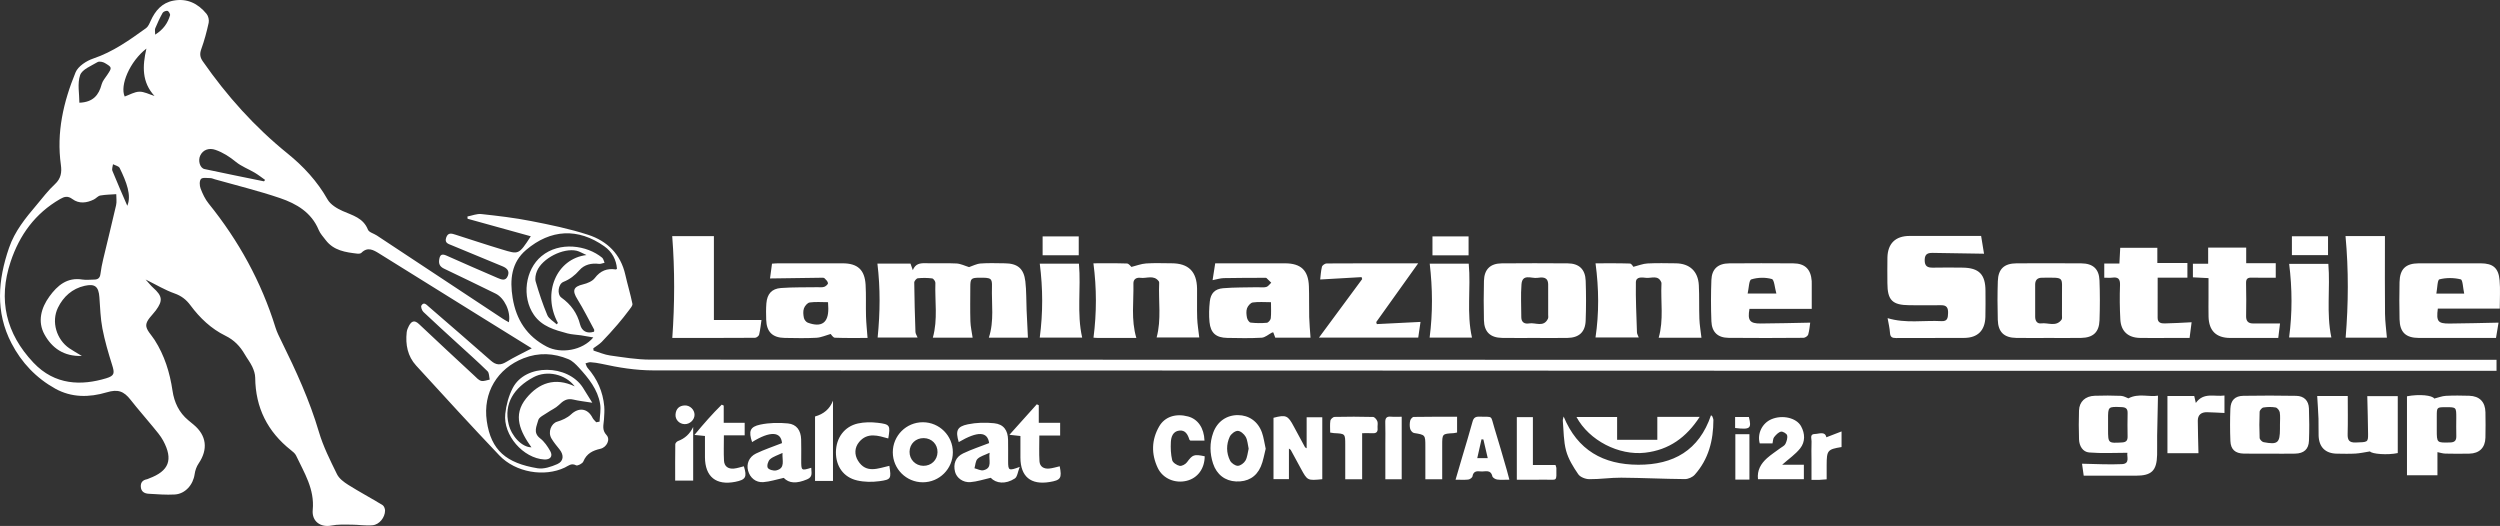 <?xml version="1.0" encoding="utf-8"?>
<!-- Generator: Adobe Illustrator 28.0.0, SVG Export Plug-In . SVG Version: 6.00 Build 0)  -->
<svg version="1.2" baseProfile="tiny" id="Livello_1"
	 xmlns="http://www.w3.org/2000/svg" xmlns:xlink="http://www.w3.org/1999/xlink" x="0px" y="0px" viewBox="0 0 500 105.188"
	 overflow="visible" xml:space="preserve">
<rect x="0" y="0" width="500" height="105.188" fill="#333333" stroke="none"/>
<path fill="#FFFFFF" d="M130.065,71.924c-2.685-0.001-5.379-0.457-8.051-0.828
	c-1.126-0.156-2.206-0.644-3.307-0.981c-0.015-0.151-0.03-0.303-0.046-0.454
	c0.566-0.423,1.198-0.783,1.686-1.282c1.103-1.13,2.157-2.31,3.19-3.506
	c0.792-0.916,1.54-1.873,2.269-2.841c0.294-0.39,0.752-0.912,0.677-1.281
	c-0.397-1.953-0.984-3.866-1.423-5.811c-0.928-4.112-3.619-6.733-7.419-7.975
	c-3.729-1.218-7.613-2.007-11.472-2.764c-3.266-0.641-6.587-1.029-9.899-1.389
	c-0.9-0.098-1.855,0.312-2.785,0.488c0.011,0.15,0.021,0.301,0.032,0.451
	c4.194,1.162,8.388,2.325,12.642,3.504c-2.433,3.781-2.457,3.624-5.738,2.642
	c-3.115-0.933-6.2-1.969-9.3-2.953c-0.758-0.241-1.525-0.517-1.89,0.596
	c-0.348,1.063,0.436,1.235,1.112,1.515c3.387,1.402,6.774,2.803,10.16,4.206
	c0.846,0.35,1.445,0.898,1.071,1.885c-0.426,1.126-1.26,0.79-2.055,0.444
	c-3.402-1.481-6.818-2.931-10.198-4.461c-0.972-0.44-1.334-0.177-1.481,0.784
	c-0.136,0.889,0.142,1.429,1.005,1.835c3.443,1.618,6.849,3.315,10.273,4.972
	c1.751,0.847,3.081,3.589,2.655,5.734c-0.418-0.241-0.812-0.442-1.179-0.684
	c-8.415-5.559-16.827-11.123-25.242-16.682c-0.595-0.393-1.551-0.62-1.762-1.152
	c-0.938-2.373-3.084-2.855-5.074-3.741c-1.135-0.505-2.428-1.286-3.004-2.306
	c-2.047-3.629-4.859-6.651-7.987-9.176C50.921,25.38,45.375,19.177,40.552,12.254
	c-0.549-0.787-0.643-1.475-0.302-2.417c0.62-1.716,1.096-3.495,1.485-5.279
	c0.119-0.545-0.065-1.343-0.417-1.774c-1.71-2.091-3.909-3.183-6.665-2.65
	c-2.277,0.441-3.61,2.015-4.523,4.04c-0.237,0.525-0.491,1.148-0.927,1.462
	c-3.308,2.38-6.605,4.743-10.56,6.074c-1.362,0.459-3.029,1.543-3.531,2.764
	c-2.426,5.901-3.845,12.043-2.934,18.516c0.203,1.446,0.033,2.726-1.198,3.85
	c-1.345,1.229-2.452,2.723-3.637,4.124c-2.222,2.627-4.389,5.26-5.54,8.614
	c-2.213,6.444-2.759,12.805,0.492,19.074c2.016,3.888,4.958,6.97,8.767,9.084
	c3.248,1.803,6.774,1.778,10.285,0.731c2.209-0.659,3.403-0.261,4.783,1.509
	c1.437,1.843,2.998,3.588,4.474,5.401c0.72,0.885,1.495,1.759,2.031,2.754
	c2.051,3.807,1.165,6.08-2.84,7.559c-0.129,0.048-0.25,0.128-0.383,0.153
	c-0.84,0.158-1.308,0.618-1.252,1.511c0.061,0.986,0.74,1.35,1.577,1.398
	c1.738,0.1,3.488,0.246,5.219,0.146c2.091-0.122,3.678-1.942,3.973-4.079
	c0.102-0.735,0.38-1.516,0.796-2.127c1.925-2.827,1.598-5.605-1.005-7.762
	c-0.353-0.293-0.707-0.585-1.06-0.877c-1.859-1.538-2.818-3.593-3.158-5.908
	c-0.535-3.632-1.597-7.052-3.583-10.162c-0.626-0.981-1.725-2.016-1.674-2.976
	c0.054-1.007,1.211-1.967,1.918-2.924c1.44-1.949,1.327-2.881-0.533-4.534
	c-0.473-0.42-0.862-0.934-1.511-1.648c2.16,1.065,3.894,2.12,5.768,2.778
	c1.389,0.487,2.355,1.242,3.201,2.382c1.88,2.534,4.156,4.7,6.997,6.088
	c1.751,0.856,2.936,2.107,3.87,3.724c0.482,0.834,1.091,1.603,1.498,2.468
	c0.319,0.677,0.579,1.457,0.586,2.194c0.056,6,2.468,10.806,7.162,14.506
	c0.385,0.303,0.816,0.647,1.016,1.071c1.627,3.45,3.723,6.694,3.329,10.856
	c-0.224,2.363,1.633,3.555,3.72,3.139c1.312-0.261,2.699-0.184,4.053-0.18
	c1.409,0.004,2.833,0.258,4.222,0.118c1.348-0.136,2.454-1.572,2.471-2.914
	c0.005-0.381-0.211-0.941-0.507-1.121c-2.265-1.379-4.609-2.63-6.855-4.04
	c-0.868-0.545-1.826-1.259-2.255-2.135c-1.35-2.752-2.754-5.534-3.616-8.458
	c-1.862-6.316-4.586-12.241-7.48-18.113c-0.444-0.901-0.908-1.809-1.204-2.763
	c-2.836-9.141-7.36-17.358-13.366-24.793c-0.707-0.875-1.214-1.956-1.615-3.016
	c-0.216-0.57-0.257-1.52,0.076-1.894c0.308-0.346,1.222-0.185,1.868-0.18
	c0.309,0.002,0.618,0.159,0.926,0.246c4.353,1.235,8.763,2.302,13.04,3.761
	c3.276,1.117,6.26,2.852,7.71,6.355c0.308,0.744,0.902,1.376,1.401,2.033
	c1.599,2.105,3.968,2.444,6.353,2.716c0.257,0.029,0.625-0.004,0.784-0.164
	c1.252-1.258,2.395-0.59,3.557,0.133c6.965,4.335,13.931,8.669,20.898,13
	c3.148,1.957,6.3,3.907,9.624,5.968c-1.876,0.987-3.535,1.76-5.088,2.708
	c-1.161,0.709-2.051,0.672-3.08-0.235c-4.129-3.638-8.301-7.227-12.461-10.83
	c-0.439-0.38-0.951-0.994-1.441-0.212c-0.162,0.258,0.1,1.007,0.398,1.29
	c2.259,2.148,4.575,4.237,6.873,6.344c1.994,1.828,4.022,3.623,5.952,5.517
	c0.352,0.346,0.303,1.101,0.44,1.667c-0.575,0.103-1.196,0.39-1.711,0.258
	c-0.519-0.133-0.957-0.654-1.386-1.052c-3.694-3.427-7.394-6.848-11.053-10.312
	c-0.931-0.881-1.512-0.566-2.012,0.365c-0.212,0.396-0.397,0.844-0.445,1.284
	c-0.269,2.465,0.183,4.79,1.886,6.653C88.729,79.136,94.236,85.161,99.86,91.073
	c3.274,3.442,9.029,4.38,13.114,2.433c0.698-0.333,1.283-0.958,2.248-0.44
	c0.284,0.152,1.274-0.35,1.438-0.756c0.647-1.597,1.879-2.203,3.422-2.552
	c1.25-0.282,2.045-1.858,1.225-2.74c-0.985-1.06-0.571-2.064-0.51-3.147
	c0.049-0.867,0.128-1.744,0.051-2.604c-0.262-2.921-1.395-5.481-3.332-7.691
	c-0.21-0.239-0.281-0.6-0.417-0.904c0.333-0.081,0.672-0.249,0.998-0.227
	c0.727,0.05,1.456,0.153,2.168,0.31c3.45,0.762,6.898,1.324,10.469,1.324
	c82.867-0.002,165.735,0.047,248.602,0.076
	c39.438,0.013,78.875,0.003,118.313,0.003c0.536,0,1.072,0,1.657,0
	c0-0.812,0-1.462,0-2.199c-0.721,0-1.314,0-1.908,0
	C374.955,71.959,252.51,71.964,130.065,71.924z M16.029,15.013
	c0.4-1.139,2.211-1.832,3.472-2.588c0.341-0.204,1.066-0.061,1.464,0.176
	c1.484,0.885,1.453,0.921,0.479,2.383c-0.404,0.607-0.933,1.2-1.112,1.876
	c-0.563,2.131-1.68,3.577-4.456,3.685C15.877,18.742,15.438,16.697,16.029,15.013
	z M23.219,41.041c-0.821,3.611-1.727,7.203-2.58,10.807
	c-0.232,0.979-0.425,1.971-0.553,2.969c-0.103,0.8-0.526,1.102-1.273,1.101
	c-0.78-0.001-1.578,0.116-2.336-0.008c-3.042-0.499-4.996,1.188-6.58,3.364
	c-1.68,2.307-2.426,5.03-1,7.621c1.481,2.691,3.863,4.432,7.469,4.289
	c-0.981-0.595-1.764-1.024-2.499-1.524c-2.561-1.746-3.651-5.311-2.276-8.123
	c1.08-2.209,2.854-3.819,5.344-4.376c2.066-0.462,2.78,0.155,2.94,2.256
	c0.16,2.1,0.21,4.227,0.606,6.285c0.472,2.455,1.183,4.873,1.936,7.261
	c0.523,1.657,0.522,2.18-1.179,2.694c-4.927,1.489-10.259,1.427-14.559-3.134
	c-5.478-5.81-7.095-12.539-4.558-20.172c1.785-5.37,4.928-9.684,9.904-12.547
	c0.831-0.478,1.52-0.688,2.454,0.007c1.329,0.989,2.862,0.795,4.305,0.081
	c0.448-0.222,0.817-0.71,1.272-0.79c1.05-0.183,2.131-0.191,3.199-0.269
	C23.25,39.57,23.379,40.338,23.219,41.041z M25.458,41.157
	c-0.965-2.242-2.011-4.601-2.978-6.992c-0.147-0.365,0.071-0.877,0.12-1.321
	c0.457,0.245,1.148,0.376,1.333,0.754C25.301,36.405,26.341,39.086,25.458,41.157z
	 M27.867,18.338c-0.981,0.026-1.947,0.619-2.928,0.967
	c-1.012-2.225,1.026-7.02,4.342-9.591c-0.814,3.537-0.922,6.719,1.618,9.479
	C29.814,18.862,28.833,18.313,27.867,18.338z M31.032,6.93
	c0-0.622-0.099-0.991,0.018-1.268c0.442-1.048,0.911-2.091,1.47-3.079
	c0.145-0.257,0.698-0.482,0.978-0.406c0.245,0.066,0.584,0.639,0.513,0.879
	C33.554,4.601,32.702,5.882,31.032,6.93z M52.799,36.268
	c-3.967-0.813-7.938-1.604-11.897-2.456c-0.914-0.197-1.333-1.668-0.866-2.68
	c0.552-1.197,1.784-1.605,3.05-1.161c1.533,0.537,2.826,1.373,4.086,2.403
	c1.109,0.906,2.526,1.427,3.776,2.169c0.721,0.428,1.383,0.956,2.072,1.44
	C52.947,36.078,52.873,36.173,52.799,36.268z M120.024,80.774
	c0.195,1.145-0.061,2.367-0.112,3.554c-0.222,0.041-0.445,0.082-0.667,0.124
	c-0.247-0.289-0.565-0.544-0.731-0.874c-0.975-1.942-2.752-2.158-4.307-0.698
	c-0.741,0.696-1.794,1.165-2.788,1.459c-1.164,0.344-1.886,2.061-1.134,3.343
	c0.46,0.785,1.058,1.493,1.629,2.207c0.903,1.127,0.835,2.372-0.468,2.937
	c-1.218,0.528-2.695,1.034-3.938,0.828c-6.213-1.026-9.311-3.575-10.15-9.433
	c-0.818-5.713,2.139-10.526,7.364-12.574c3.033-1.189,6.024-1.032,8.959,0.186
	c0.799,0.331,1.494,1.034,2.097,1.694C117.707,75.635,119.528,77.861,120.024,80.774
	z M109.329,69.317c-3.954-2.073-6.086-5.361-6.801-9.728
	c-0.599-3.657-0.25-7.1,2.685-9.594c4.926-4.187,10.413-4.433,15.639-0.743
	c1.601,1.131,2.399,2.722,2.542,4.497c-0.072,0.052-0.153,0.154-0.217,0.144
	c-1.754-0.277-3.091,0.246-4.215,1.716c-0.495,0.647-1.493,1.058-2.338,1.26
	c-1.96,0.469-2.231,1.228-1.141,2.985c1.214,1.958,2.243,4.029,3.341,6.058
	c0.055,0.101-0.006,0.265-0.015,0.429c-1.426,0.464-2.454-0.133-2.787-1.431
	c-0.591-2.301-1.832-4.018-3.742-5.386c-0.918-0.657-0.65-2.721,0.397-3.143
	c1.295-0.522,2.287-1.291,3.207-2.343c0.978-1.12,2.389-1.453,3.903-1.265
	c0.36,0.045,0.749-0.141,1.125-0.221c-0.159-0.345-0.228-0.801-0.492-1.018
	c-3.028-2.486-8.49-3.297-12.109-0.314c-3.292,2.713-4,8.184-1.529,11.757
	c1.607,2.324,4.172,3.021,6.701,3.702c0.875,0.235,1.808,0.249,2.712,0.385
	c0.749,0.112,1.494,0.254,2.467,0.422C116.478,70.115,112.159,70.801,109.329,69.317
	z M111.581,64.591c-0.079,0.094-0.158,0.187-0.236,0.281
	c-0.645-0.608-1.566-1.099-1.882-1.847c-0.918-2.174-1.66-4.432-2.323-6.7
	c-0.185-0.635-0.01-1.482,0.258-2.123c1.065-2.545,5.248-4.663,7.925-4.054
	c0.574,0.131,1.1,0.473,1.971,0.862
	C111.279,51.747,108.37,58.62,111.581,64.591z M175.483,52.723
	c2.122,0,4.358,0,6.619,0c0.132,0.378,0.265,0.756,0.459,1.309
	c0.512-1.29,1.45-1.417,2.534-1.389c2.065,0.052,4.136-0.056,6.196,0.052
	c0.857,0.045,1.694,0.477,2.521,0.727c0.679-0.224,1.479-0.661,2.308-0.725
	c1.597-0.124,3.211-0.045,4.818-0.036c2.563,0.014,3.83,1.032,4.132,3.617
	c0.223,1.906,0.169,3.844,0.251,5.768c0.078,1.809,0.173,3.617,0.263,5.484
	c-2.427,0-5.078,0-7.816,0c1.101-3.347,0.519-6.781,0.625-10.174
	c0.054-1.72-0.189-1.839-2.528-1.815c-1.634,0.016-1.801,0.178-1.805,1.82
	c-0.006,2.296-0.049,4.593,0.018,6.887c0.032,1.079,0.285,2.152,0.445,3.281
	c-2.592,0-5.281,0-7.957,0c1.029-3.638,0.379-7.323,0.51-10.968
	c0.011-0.3-0.391-0.85-0.65-0.882c-0.946-0.115-1.919-0.126-2.867-0.027
	c-0.275,0.029-0.714,0.557-0.711,0.853c0.033,3.297,0.128,6.593,0.241,9.888
	c0.012,0.339,0.251,0.671,0.429,1.116c-2.79,0-5.468,0-7.991,0
	C176.025,62.498,176.079,57.644,175.483,52.723z M377.479,56.61
	c-0.003-1.699-0.031-3.398,0.006-5.096c0.062-2.813,1.602-4.319,4.409-4.326
	c4.725-0.013,9.45-0.003,14.33-0.003c0.218,1.335,0.415,2.543,0.58,3.558
	c-3.463-0.055-6.826-0.106-10.19-0.164c-0.974-0.017-1.661,0.138-1.677,1.409
	c-0.016,1.285,0.58,1.563,1.68,1.542c1.973-0.038,3.948-0.03,5.922-0.003
	c3.27,0.043,4.554,1.363,4.556,4.64c0.001,1.744,0.036,3.49-0.017,5.233
	c-0.083,2.714-1.536,4.162-4.235,4.182c-4.545,0.033-9.09-0.005-13.635,0.025
	c-0.789,0.005-1.157-0.189-1.211-1.046c-0.06-0.951-0.298-1.89-0.476-2.932
	c3.619,1.097,7.232,0.404,10.803,0.598c1.199,0.065,1.266-0.707,1.292-1.627
	c0.028-1.008-0.26-1.571-1.374-1.556c-2.111,0.028-4.223,0.013-6.335,0
	C378.458,61.022,377.485,60.043,377.479,56.61z M403.265,67.584
	c2.157,0.033,4.316,0.007,6.474,0.006c2.158-0.001,4.316,0.025,6.474-0.008
	c2.394-0.037,3.606-1.13,3.689-3.513c0.093-2.659,0.095-5.327-0.005-7.986
	c-0.087-2.298-1.313-3.396-3.63-3.412c-4.316-0.029-8.632-0.03-12.948-0.006
	c-2.483,0.014-3.676,1.114-3.756,3.576c-0.084,2.568-0.08,5.143-0.008,7.711
	C399.623,66.422,400.813,67.546,403.265,67.584z M408.38,55.546
	c0.046-0,0.092-0.003,0.137-0.003c4.563-0.021,3.818-0.278,3.881,3.609
	c0.006,0.366,0.001,0.733,0.001,1.099c-0.001,0.916,0.005,1.832-0.005,2.748
	c-0.003,0.318,0.073,0.723-0.087,0.941c-1.096,1.489-2.688,0.554-4.051,0.735
	c-0.837,0.111-1.219-0.502-1.222-1.309c-0.007-2.152-0.006-4.305-0.002-6.457
	C407.034,56.019,407.475,55.549,408.38,55.546z M300.417,67.58
	c2.157,0.038,4.315,0.008,6.473,0.01c2.204,0.002,4.407,0.028,6.611-0.006
	c2.287-0.035,3.545-1.159,3.631-3.439c0.101-2.659,0.098-5.326,0.005-7.986
	c-0.081-2.3-1.321-3.469-3.581-3.487c-4.407-0.036-8.814-0.036-13.221-0
	c-2.281,0.019-3.487,1.201-3.544,3.499c-0.065,2.615-0.064,5.234-0.005,7.849
	C296.838,66.382,298.045,67.539,300.417,67.58z M304.298,56.845
	c0.176-2.168,2.019-1.109,3.149-1.271c0.945-0.136,2.16-0.284,2.185,1.299
	c0.017,1.1,0.003,2.201,0.003,3.301c0.002,0.917,0.005,1.834,0,2.751
	c-0.001,0.275,0.062,0.589-0.047,0.817c-0.861,1.795-2.493,0.716-3.767,0.941
	c-0.833,0.147-1.562-0.164-1.561-1.239
	C304.263,61.243,304.121,59.031,304.298,56.845z M245.449,67.581
	c2.292,0.04,4.59,0.093,6.875-0.039c0.709-0.041,1.383-0.672,2.076-1.028
	c0.063-0.032,0.147-0.024,0.258-0.04c0.138,0.371,0.275,0.737,0.393,1.057
	c2.469,0,4.84,0,7.056,0c-0.096-1.414-0.233-2.767-0.268-4.123
	c-0.053-2.062,0.021-4.129-0.059-6.189c-0.123-3.169-1.61-4.548-4.778-4.555
	c-1.605-0.004-3.21-0.002-4.815-0.002c-3.02-0-6.04-0-9.145-0
	c-0.182,1.171-0.348,2.236-0.525,3.37c0.841-0.16,1.545-0.395,2.253-0.41
	c2.749-0.059,5.5-0.048,8.25-0.061c0.091-0,0.213-0.012,0.267,0.039
	c0.329,0.304,0.642,0.625,0.961,0.94c-0.329,0.299-0.615,0.756-0.997,0.858
	c-0.557,0.15-1.182,0.036-1.778,0.049c-2.288,0.051-4.585,0.008-6.862,0.198
	c-1.643,0.137-2.477,1.036-2.651,2.663c-0.146,1.356-0.198,2.748-0.061,4.101
	C242.123,66.616,243.218,67.542,245.449,67.581z M249.402,61.665
	c0.169-0.483,0.706-1.107,1.151-1.171c1.151-0.165,2.342-0.055,3.643-0.055
	c0,1.149,0.067,2.187-0.038,3.208c-0.035,0.34-0.485,0.879-0.785,0.907
	c-1.076,0.101-2.177,0.091-3.251-0.034c-0.286-0.033-0.65-0.596-0.725-0.967
	C249.275,62.94,249.204,62.231,249.402,61.665z M156.951,67.584
	c2.109,0.032,4.223,0.087,6.326-0.029c0.955-0.052,1.888-0.493,2.854-0.763
	c0.146,0.139,0.482,0.738,0.84,0.752c2.235,0.088,4.475,0.044,6.541,0.044
	c-0.112-1.51-0.266-2.911-0.308-4.315c-0.062-2.107,0.041-4.222-0.083-6.324
	c-0.176-2.993-1.604-4.277-4.58-4.285c-4.31-0.012-8.621-0.005-12.932-0
	c-0.399,0-0.798,0.046-1.207,0.071c-0.152,1.131-0.29,2.157-0.398,2.956
	c3.483-0.05,6.856-0.101,10.228-0.144c0.225-0.003,0.527-0.028,0.662,0.098
	c0.296,0.277,0.661,0.628,0.7,0.981c0.025,0.228-0.436,0.638-0.754,0.744
	c-0.416,0.139-0.906,0.063-1.364,0.072c-2.427,0.043-4.862-0.019-7.279,0.159
	c-1.858,0.137-2.766,1.194-2.92,3.058c-0.091,1.094-0.068,2.2-0.036,3.299
	C153.312,66.378,154.502,67.547,156.951,67.584z M160.785,61.681
	c0.17-0.488,0.704-1.122,1.15-1.187c1.157-0.167,2.354-0.056,3.672-0.056
	c0.024,0.546,0.051,0.907,0.055,1.267c0.024,2.864-1.357,3.837-4.105,2.829
	c-0.341-0.125-0.701-0.592-0.778-0.958C160.649,62.963,160.587,62.251,160.785,61.681
	z M218.685,52.662c2.141,0,4.429-0.039,6.713,0.039
	c0.37,0.013,0.722,0.548,0.89,0.685c0.965-0.24,1.938-0.627,2.934-0.696
	c1.689-0.117,3.391-0.034,5.087-0.032c3.377,0.004,5.046,1.641,5.102,5.057
	c0.033,1.971-0.043,3.945,0.026,5.914c0.044,1.261,0.263,2.516,0.413,3.862
	c-2.759,0-5.649,0-8.524,0c0.974-3.592,0.345-7.221,0.506-10.812
	c0.006-0.135,0.008-0.304-0.063-0.402c-0.996-1.37-2.443-0.543-3.68-0.712
	c-0.746-0.102-1.428,0.237-1.407,1.122c0.083,3.596-0.506,7.229,0.586,10.904
	c-2.568,0-5.121,0.003-7.674-0.003c-0.353-0.001-0.707-0.042-0.895-0.054
	C219.339,62.559,219.344,57.666,218.685,52.662z M345.705,67.568
	c5,0.052,10.001,0.034,15.002-0.005c0.326-0.003,0.853-0.363,0.936-0.656
	c0.242-0.858,0.306-1.766,0.398-2.378c-3.376,0.062-6.659,0.155-9.942,0.172
	c-2.151,0.011-2.615-0.623-2.206-2.926c4.086,0,8.195,0,12.456,0
	c0-1.777,0-3.335-0-4.892c0-0.229,0.009-0.46-0.007-0.688
	c-0.168-2.352-1.345-3.51-3.698-3.525c-4.266-0.027-8.533-0.034-12.8,0.003
	c-2.25,0.019-3.482,1.117-3.566,3.324c-0.104,2.748-0.108,5.506,0.001,8.254
	C342.365,66.429,343.55,67.545,345.705,67.568z M350.259,55.88
	c1.277-0.403,2.823-0.436,4.11-0.074c0.493,0.139,0.573,1.747,0.902,2.899
	c-2.104,0-3.73,0-5.742,0C349.776,57.648,349.786,56.03,350.259,55.88z
	 M499.951,61.724c0-2.014,0.129-3.854-0.031-5.669
	c-0.218-2.472-1.317-3.381-3.776-3.391c-4.129-0.017-8.258-0.016-12.387,0.001
	c-2.619,0.011-3.794,1.135-3.85,3.758c-0.053,2.476-0.054,4.956,0.002,7.432
	c0.059,2.608,1.241,3.724,3.875,3.733c4.588,0.016,9.176,0.004,13.764,0.004
	c0.541,0,1.082,0,1.652,0c0.193-1.161,0.364-2.194,0.508-3.065
	c-3.331,0.065-6.567,0.157-9.803,0.182c-2.331,0.018-2.674-0.43-2.341-2.984
	C491.674,61.724,495.813,61.724,499.951,61.724z M487.27,58.717
	c0.202-1.05,0.201-2.741,0.608-2.846c1.355-0.349,2.91-0.34,4.271,0.001
	c0.411,0.103,0.442,1.728,0.688,2.845C490.815,58.717,489.22,58.717,487.27,58.717z
	 M319.102,67.489c0.724-4.866,0.68-9.748,0.006-14.825
	c2.176,0,4.527-0.036,6.875,0.042c0.32,0.01,0.622,0.584,0.694,0.657
	c1.015-0.253,1.91-0.624,2.823-0.673c1.875-0.101,3.76-0.044,5.64-0.027
	c2.777,0.026,4.48,1.58,4.626,4.371c0.117,2.242,0.026,4.494,0.109,6.739
	c0.045,1.217,0.261,2.427,0.415,3.776c-2.776,0-5.659,0-8.553,0
	c1.031-3.588,0.378-7.217,0.555-10.803c0.005-0.091,0.006-0.191-0.027-0.272
	c-0.615-1.522-1.952-0.813-2.989-0.903c-0.8-0.07-2.079-0.327-2.1,0.899
	c-0.058,3.335,0.113,6.674,0.218,10.011c0.009,0.3,0.202,0.594,0.352,1.008
	C324.778,67.489,321.88,67.489,319.102,67.489z M425.678,79.673
	c-0.347-0.123-0.916-0.477-1.5-0.504c-1.739-0.078-3.484-0.07-5.225-0.016
	c-1.89,0.059-3.088,1.162-3.152,2.951c-0.068,1.923-0.055,3.851,0.005,5.775
	c0.041,1.319,0.751,2.508,2.022,2.615c2.504,0.212,5.038,0.062,7.652,0.062
	c-0.159,0.739,0.578,2.187-1.077,2.269c-2.63,0.129-5.274-0.038-7.998-0.082
	c0.077,0.55,0.2,1.425,0.337,2.396c3.552,0,6.983-0.001,10.414,0
	c3.16,0.001,4.186-0.984,4.268-4.153c0.033-1.283-0.015-2.568,0.006-3.851
	c0.043-2.637,0.108-5.274,0.166-8.002C429.846,79.45,427.721,78.589,425.678,79.673
	z M425.519,87.3c0.013,0.785-0.262,1.142-1.103,1.19
	c-2.8,0.16-2.799,0.187-2.802-2.656c-0-0.32,0-0.64,0-0.961
	c0-0.32,0.001-0.64,0-0.961c-0.008-2.622-0.009-2.596,2.69-2.491
	c0.858,0.033,1.245,0.313,1.219,1.214
	C425.479,84.189,425.494,85.745,425.519,87.3z M134.443,47.233
	c2.751,0,5.632,0,8.337,0c0,5.631,0,11.23,0,16.765c3.093,0,6.26,0,9.517,0
	c-0.132,0.882-0.236,1.923-0.473,2.932c-0.063,0.269-0.533,0.628-0.818,0.63
	c-5.543,0.037-11.087,0.028-16.547,0.028
	C134.943,60.75,134.968,54.015,134.443,47.233z M263.791,67.525
	c2.96-4.009,5.802-7.858,8.645-11.707c-0.04-0.131-0.08-0.262-0.12-0.393
	c-2.737,0.157-5.475,0.314-8.278,0.475c0.081-0.664,0.128-1.625,0.349-2.544
	c0.07-0.289,0.603-0.664,0.927-0.666c6.009-0.04,12.018-0.029,18.324-0.029
	c-2.886,4.042-5.638,7.894-8.389,11.747c0.037,0.137,0.073,0.273,0.11,0.41
	c2.876-0.143,5.752-0.286,8.744-0.436c-0.128,0.881-0.291,1.998-0.458,3.143
	C277.027,67.525,270.531,67.525,263.791,67.525z M420.852,55.539
	c0-0.954,0-1.806,0-2.826c0.951,0,1.931,0,3.028,0
	c0.057-1.097,0.106-2.038,0.164-3.151c2.473,0,4.879,0,7.423,0
	c0,0.873,0,1.86,0,3.037c2.064,0,4.004,0,6.014,0c0,1.037,0,1.886,0,2.94
	c-1.958,0-3.897,0-5.948,0c0,2.808,0.013,5.415-0.007,8.023
	c-0.007,0.999,0.708,1.134,1.392,1.124c1.769-0.025,3.537-0.148,5.403-0.236
	c-0.116,0.902-0.248,1.925-0.405,3.142c-1.599,0-3.137,0-4.676-0
	c-1.744-0-3.488,0.023-5.231-0.007c-2.38-0.041-3.814-1.318-3.943-3.683
	c-0.125-2.288-0.151-4.588-0.064-6.877c0.048-1.263-0.389-1.652-1.567-1.495
	C421.944,55.593,421.437,55.539,420.852,55.539z M441.703,55.624
	c-1.044-0.052-2.026-0.102-3.123-0.157c0-0.88,0-1.721,0-2.726
	c0.939,0,1.919,0,3.051,0c0-1.09,0-2.026,0-3.219c2.631,0,5.043,0,7.608,0
	c0,0.986,0,1.975,0,3.12c2.045,0,3.944,0,5.911,0c0,1.009,0,1.856,0,2.898
	c-1.638,0-3.228,0.033-4.816-0.013c-0.825-0.024-1.141,0.245-1.122,1.1
	c0.049,2.202,0.052,4.407,0.011,6.609c-0.019,1.005,0.437,1.447,1.376,1.456
	c1.766,0.016,3.532,0.005,5.406,0.005c-0.082,0.669-0.208,1.692-0.355,2.894
	c-2.015,0-3.974,0-5.933,0c-1.239,0-2.479,0.009-3.718-0.002
	c-2.774-0.024-4.216-1.443-4.291-4.249c-0.034-1.284-0.006-2.57-0.007-3.855
	C441.703,58.248,441.703,57.011,441.703,55.624z M493.846,79.152
	c-1.558-0.046-3.122-0.068-4.677,0.015c-0.753,0.04-1.493,0.343-2.319,0.547
	c-0.385-0.653-2.932-0.93-5.455-0.46c0,5.288,0,10.536,0,15.804
	c2.239,0,4.233,0,6.093,0c0-1.584,0-3.083,0-4.631
	c0.526,0.103,1.051,0.281,1.58,0.294c1.604,0.039,3.211,0.039,4.816,0.006
	c1.988-0.04,3.153-1.19,3.201-3.18c0.041-1.696,0.034-3.394,0.004-5.091
	C497.053,80.386,495.908,79.212,493.846,79.152z M490.022,88.493
	c-2.663,0.064-2.662,0.102-2.667-2.502c-0.001-0.366,0-0.732,0-1.098
	c0-0.549-0.002-1.098,0-1.646c0.007-1.805,0.007-1.805,1.828-1.809
	c2.077-0.004,2.076-0.004,2.073,2.14c-0.002,1.189-0.032,2.379,0.006,3.567
	C491.291,88.042,491.013,88.469,490.022,88.493z M469.105,47.219
	c2.434,0,5.045,0,7.881,0c0,0.511,0,0.992,0,1.472
	c-0,4.682-0.032,9.365,0.018,14.047c0.017,1.581,0.241,3.16,0.375,4.79
	c-2.687,0-5.596,0-8.25,0C469.686,60.744,469.732,54.019,469.105,47.219z
	 M459.251,79.169c-3.527-0.064-7.056-0.065-10.583-0.007
	c-1.668,0.027-2.529,0.893-2.593,2.588c-0.081,2.149-0.084,4.307,0.004,6.455
	c0.069,1.681,0.956,2.472,2.645,2.513c1.74,0.042,3.482,0.009,5.223,0.009
	c0,0.002,0,0.004,0,0.006c1.695,0,3.391,0.027,5.085-0.008
	c1.742-0.036,2.697-0.873,2.761-2.577c0.081-2.15,0.076-4.308-0.005-6.458
	C461.729,80.126,460.809,79.197,459.251,79.169z M455.993,85.763
	c-0.005,2.824-0.453,3.211-3.28,2.669c-0.317-0.061-0.774-0.545-0.787-0.85
	c-0.076-1.735-0.076-3.477-0.003-5.213c0.013-0.313,0.453-0.822,0.753-0.869
	c0.804-0.125,1.657-0.146,2.455-0.005c0.334,0.059,0.764,0.604,0.823,0.979
	c0.126,0.804,0.039,1.641,0.039,2.465C455.993,85.214,455.993,85.489,455.993,85.763
	z M473.456,79.228c1.744,0,3.772,0,6.096,0c0,3.78,0,7.552,0,11.385
	c-2.037,0.441-5.205,0.191-5.555-0.331c-1.041,0.162-1.966,0.378-2.9,0.433
	c-1.234,0.073-2.476,0.033-3.715,0.017c-2.28-0.031-3.569-1.274-3.66-3.561
	c-0.046-1.145,0.017-2.294-0.025-3.44c-0.056-1.494-0.167-2.986-0.258-4.526
	c1.876,0,3.916,0,6.11,0c0,2.569,0.05,5.079-0.021,7.585
	c-0.034,1.213,0.278,1.75,1.609,1.71c2.394-0.072,2.49-0.038,2.477-1.679
	C473.595,84.316,473.513,81.813,473.456,79.228z M342.472,83.282
	c0.072,0.242,0.208,0.485,0.208,0.727c-0.008,4.067-0.962,7.838-3.734,10.939
	c-0.443,0.496-1.307,0.876-1.973,0.87c-4.244-0.034-8.486-0.249-12.73-0.282
	c-2.129-0.017-4.261,0.321-6.389,0.298c-0.757-0.008-1.806-0.407-2.202-0.984
	c-0.992-1.449-1.973-3.025-2.427-4.694c-0.522-1.917-0.483-3.989-0.661-5.996
	c-0.025-0.279,0.106-0.573,0.164-0.859c2.766,6.753,7.94,9.629,14.931,9.648
	c7.004,0.019,12.16-2.846,14.546-9.911
	C342.293,83.12,342.383,83.201,342.472,83.282z M285.924,67.522
	c0.645-4.955,0.595-9.839,0.02-14.794c2.46,0,5.091,0,7.802,0
	c0.457,4.94-0.467,9.897,0.649,14.794
	C291.574,67.522,288.67,67.522,285.924,67.522z M207.951,67.518
	c0.651-4.932,0.641-9.816,0.004-14.779c2.47,0,5.097,0,7.833,0
	c0.435,4.969-0.462,9.888,0.647,14.779
	C213.611,67.518,210.709,67.518,207.951,67.518z M457.823,67.489
	c0.646-4.867,0.628-9.742,0.009-14.722c2.477,0,5.127,0,7.835,0
	c0.41,4.897-0.435,9.811,0.604,14.722
	C463.502,67.489,460.614,67.489,457.823,67.489z M261.329,83.451
	c1.067,0,2.046,0,3.127,0c0,4.118,0,8.211,0,12.39
	c-2.964,0.288-2.966,0.289-4.27-2.102c-0.679-1.246-1.35-2.497-2.031-3.742
	c-0.039-0.071-0.139-0.109-0.369-0.28c0,2.071,0,4.031,0,6.108
	c-1.088,0-2.021,0-3.087,0c0-4.08,0-8.174,0.001-12.267
	c2.509-0.651,2.886-0.481,4.078,1.773c0.728,1.377,1.476,2.743,2.222,4.109
	c0.037,0.067,0.142,0.097,0.328,0.218C261.329,87.579,261.329,85.57,261.329,83.451
	z M201.624,92.236c-0.003-1.421,0.018-2.842-0.01-4.263
	c-0.038-1.912-0.881-3.126-2.78-3.325c-1.739-0.183-3.572-0.136-5.28,0.218
	c-2.173,0.45-2.475,1.307-1.809,3.554c3.793-2.214,5.762-2.157,6.082,0.198
	c-1.732,0.675-3.515,1.258-5.193,2.058c-1.528,0.728-2.032,2.117-1.623,3.7
	c0.307,1.187,1.559,2.167,3.07,2.051c1.332-0.102,2.638-0.549,4.065-0.868
	c1.061,1.134,2.958,1.347,4.817,0.14c0.508-0.33,0.586-1.322,0.985-2.32
	C201.732,94.199,201.628,94.123,201.624,92.236z M196.69,94.05
	c-0.537,0.128-1.196-0.251-1.798-0.398c0.19-0.641,0.199-1.467,0.616-1.877
	c0.545-0.536,1.413-0.744,2.414-1.224
	C197.681,92.037,198.568,93.601,196.69,94.05z M160.243,91.978
	c-0.001-1.375,0.029-2.752-0.016-4.126c-0.058-1.759-0.905-2.998-2.628-3.166
	c-1.829-0.178-3.751-0.143-5.542,0.232c-2.091,0.438-2.366,1.334-1.641,3.498
	c3.581-2.234,5.796-2.153,5.983,0.207c-1.742,0.686-3.525,1.276-5.204,2.083
	c-1.412,0.679-1.947,2.094-1.578,3.439c0.381,1.392,1.515,2.387,3.03,2.281
	c1.333-0.094,2.642-0.535,4.1-0.852c1.068,1.102,2.536,1.194,4.681,0.292
	c1.232-0.518,0.811-1.433,0.825-2.313
	C160.244,94.162,160.244,94.162,160.243,91.978z M155.232,94.085
	c-0.524,0.121-1.478-0.147-1.684-0.532c-0.212-0.396,0.066-1.364,0.458-1.702
	c0.646-0.558,1.555-0.812,2.497-1.263C156.397,92.073,157.134,93.646,155.232,94.085z
	 M247.598,83.023c-2.258-0.016-4.127,1.261-4.945,3.49
	c-0.753,2.052-0.711,4.154-0.035,6.213c0.716,2.177,2.407,3.467,4.58,3.564
	c2.297,0.103,4.046-0.866,4.964-2.975c0.501-1.15,0.68-2.441,0.979-3.57
	c-0.271-1.205-0.4-2.263-0.75-3.242
	C251.603,84.294,249.795,83.038,247.598,83.023z M249.094,92.112
	c-0.287,0.505-1.011,1.051-1.539,1.05c-0.529-0.001-1.291-0.541-1.544-1.047
	c-0.765-1.533-0.779-3.214-0.067-4.763c0.254-0.553,1.052-1.181,1.601-1.18
	c0.548,0.001,1.283,0.641,1.593,1.193c0.382,0.681,0.408,1.561,0.593,2.373
	C249.529,90.559,249.48,91.431,249.094,92.112z M323.423,83.398
	c0,1.485,0,2.939,0,4.558c2.7,0,5.298,0,8.042,0c0-1.508,0-3.002,0-4.587
	c2.821,0,5.501,0,8.478,0c-2.672,4.115-6.131,6.617-10.914,7.17
	c-5.256,0.608-11.198-2.435-13.737-7.142
	C318.009,83.398,320.662,83.398,323.423,83.398z M444.894,79.103
	c0,1.267,0,2.429,0,3.493c-1.152-0.053-2.316-0.128-3.482-0.154
	c-1.145-0.025-1.859,0.516-1.852,1.71c0.013,2.134,0.084,4.269,0.133,6.491
	c-1.955,0-4.168,0-6.205,0c0-3.793,0-7.591,0-11.446c1.6,0,3.415,0,5.359,0
	c0.097,0.425,0.185,0.809,0.318,1.393C440.737,78.386,442.886,79.384,444.894,79.103
	z M240.94,91.256c-0.01,2.453-1.389,4.343-3.57,4.895
	c-2.334,0.591-4.797-0.413-5.818-2.564c-1.321-2.783-1.265-5.618,0.287-8.31
	c1.122-1.945,3.339-2.642,5.782-1.983c1.956,0.527,3.187,2.291,3.277,4.822
	c-1.014,0-1.922,0-2.821,0c-0.078-0.072-0.178-0.119-0.2-0.191
	c-0.322-1.025-0.804-1.971-2.059-1.804c-1.222,0.162-1.588,1.237-1.643,2.255
	c-0.066,1.216-0.019,2.479,0.262,3.653c0.118,0.492,0.918,1.017,1.491,1.139
	c0.429,0.091,1.163-0.311,1.463-0.714C238.509,90.942,238.78,90.798,240.94,91.256z
	 M356.435,92.946c1.493,0,2.848,0,4.338,0c0,0.999,0,1.88,0,2.898
	c-2.988,0-6.024,0-9.175,0c-0.214-1.776,0.578-3.11,1.806-4.21
	c0.815-0.73,1.751-1.324,2.629-1.984c0.365-0.275,0.863-0.492,1.046-0.862
	c0.259-0.522,0.471-1.207,0.34-1.732c-0.086-0.346-0.88-0.811-1.234-0.724
	c-0.522,0.129-1.005,0.646-1.369,1.106c-0.228,0.289-0.206,0.775-0.313,1.245
	c-0.854,0-1.707,0-2.555,0c-0.543-1.952,0.479-4.046,2.341-4.838
	c2.174-0.925,4.994-0.294,5.924,1.404c0.811,1.48,0.855,3.115-0.175,4.421
	C359.097,90.863,357.776,91.755,356.435,92.946z M298.876,85.581
	c-0.82-2.625-0.134-2.16-3.023-2.248c-0.773-0.023-1.136,0.229-1.345,0.997
	c-0.636,2.343-1.357,4.664-2.043,6.994c-0.435,1.477-0.866,2.955-1.352,4.616
	c1.017,0,1.797,0.063,2.558-0.031c0.31-0.038,0.786-0.383,0.829-0.646
	c0.17-1.042,0.87-1.068,1.633-0.98c0.856,0.098,1.993-0.493,2.341,0.978
	c0.067,0.285,0.603,0.597,0.958,0.647c0.715,0.101,1.453,0.03,2.448,0.03
	c-0.21-0.785-0.35-1.355-0.515-1.917
	C300.543,91.206,299.75,88.381,298.876,85.581z M295.452,91.622
	c0.3-1.331,0.574-2.543,0.847-3.755c0.126,0.008,0.252,0.017,0.378,0.025
	c0.282,1.208,0.564,2.415,0.87,3.73
	C296.788,91.622,296.222,91.622,295.452,91.622z M211.943,93.257
	c0.467,2.383,0.209,2.778-2.018,3.146c-3.774,0.624-5.827-1.088-5.841-4.874
	c-0.005-1.413-0.001-2.826-0.001-4.327c-0.698-0.077-1.181-0.13-2.198-0.242
	c1.994-2.222,3.735-4.163,5.477-6.104c0.131,0.064,0.261,0.128,0.392,0.192
	c0,1.113,0,2.226,0,3.517c1.503,0,2.848,0,4.273,0c0,0.931,0,1.681,0,2.544
	c-1.401,0-2.714,0-4.162,0c0,1.787-0.075,3.47,0.027,5.141
	c0.068,1.105,0.901,1.564,1.949,1.461
	C210.55,93.642,211.243,93.414,211.943,93.257z M148.771,93.257
	c0.675,2.152,0.378,2.693-1.714,3.107c-3.844,0.762-6.041-1.013-6.065-4.908
	c-0.009-1.408-0.001-2.816-0.001-4.262c-0.647-0.064-1.133-0.112-2.102-0.207
	c1.871-2.261,3.591-4.221,5.456-6.057c0.133,0.062,0.266,0.124,0.399,0.186
	c0,0.538,0,1.075,0,1.613c0,0.546,0,1.093,0,1.827c1.421,0,2.765,0,4.191,0
	c0,0.902,0,1.615,0,2.508c-1.341,0-2.682,0-4.158,0c0,1.806-0.066,3.444,0.022,5.073
	c0.063,1.162,0.865,1.69,1.992,1.576C147.46,93.646,148.112,93.416,148.771,93.257
	z M177.872,93.164c0.395,2.559,0.37,2.749-1.973,3.071
	c-1.461,0.201-3.038,0.184-4.468-0.145c-2.746-0.632-4.27-2.847-4.246-5.665
	c0.025-2.834,1.684-5.131,4.403-5.732c1.264-0.279,2.642-0.288,3.936-0.136
	c2.496,0.294,2.575,0.507,2.129,3.134c-2.04-0.572-4.165-1.279-5.826,0.708
	c-0.931,1.115-0.977,2.532-0.222,3.75
	C173.242,94.791,175.654,93.65,177.872,93.164z M291.417,86.505
	c-0.296,0.053-0.513,0.114-0.732,0.127c-2.244,0.131-2.244,0.129-2.245,2.439
	c-0.001,2.233-0,4.466-0,6.783c-1.154,0-2.142,0-3.369,0
	c0-0.95,0-1.89-0-2.829c-0-1.237-0.001-2.475-0.001-3.712
	c0-2.367-0.004-2.34-2.275-2.714c-0.301-0.05-0.678-0.501-0.759-0.831
	c-0.127-0.519-0.114-1.109,0-1.635c0.064-0.296,0.445-0.743,0.691-0.748
	c2.872-0.052,5.744-0.034,8.689-0.034
	C291.417,84.505,291.417,85.483,291.417,86.505z M275.515,85.625
	c0.079,0.803-0.293,1.065-1.044,1.02c-0.624-0.037-1.252-0.008-2.042-0.008
	c0,3.276,0,6.199,0,9.21c-1.143,0-2.17,0-3.38,0c0-2.341,0.001-4.622-0-6.903
	c-0.001-2.211-0.002-2.21-2.25-2.319c-0.18-0.009-0.359-0.051-0.763-0.111
	c0-0.794-0.077-1.608,0.04-2.394c0.044-0.292,0.536-0.732,0.833-0.739
	c2.569-0.058,5.141-0.062,7.709,0.009c0.304,0.008,0.723,0.512,0.855,0.871
	C275.622,84.666,275.47,85.171,275.515,85.625z M311.275,93.595
	c0.024,2.874,0.195,2.295-2.304,2.338c-1.828,0.031-3.657,0.006-5.607,0.006
	c0-4.18,0-8.269,0-12.514c1.091,0,2.078,0,3.215,0c0,3.168,0,6.262,0,9.577
	c1.616,0,3.089,0,4.52,0C311.203,93.343,311.274,93.468,311.275,93.595z
	 M166.597,80.133c0,5.324,0,10.648,0,16.048c-1.228,0-2.356,0-3.589,0
	c0-4.272,0-8.517,0-12.886C164.73,82.814,165.952,81.815,166.597,80.133z
	 M280.341,83.347c0,4.223,0,8.315,0,12.509c-1.133,0-2.122,0-3.272,0
	c0-2.405-0-4.731,0-7.057c0-1.42,0.036-2.842-0.013-4.261
	c-0.029-0.855,0.192-1.3,1.147-1.203
	C278.874,83.402,279.557,83.347,280.341,83.347z M365.273,87.456
	c0.952-0.367,1.886-0.726,3.038-1.17c0,1.34,0,2.234,0,3.124
	c-2.803,0.456-2.969,0.657-2.98,3.602c-0.004,0.907-0,1.814-0,2.854
	c-0.543,0.04-0.979,0.086-1.416,0.102c-0.453,0.016-0.907,0.004-1.617,0.004
	c0-1.376,0.001-2.679-0-3.983c-0.001-1.235-0.045-2.471,0.012-3.703
	c0.025-0.548-0.407-1.472,0.642-1.487C363.82,86.787,365.011,86.185,365.273,87.456
	z M138.634,85.396c0,3.536,0,7.073,0,10.723c-1.146,0-2.297,0-3.601,0
	c0-2.453-0.014-4.863,0.024-7.273c0.004-0.221,0.303-0.548,0.535-0.635
	C136.991,87.692,137.979,86.77,138.634,85.396z M465.606,51.023
	c-2.404,0-4.782,0-7.226,0c0-1.296,0-2.503,0-3.774c2.435,0,4.787,0,7.226,0
	C465.606,48.502,465.606,49.708,465.606,51.023z M293.715,51.067
	c-2.484,0-4.803,0-7.222,0c0-1.268,0-2.475,0-3.783c2.39,0,4.773,0,7.222,0
	C293.715,48.538,293.715,49.745,293.715,51.067z M215.747,51.051
	c-2.429,0-4.78,0-7.223,0c0-1.269,0-2.476,0-3.776c2.376,0,4.727,0,7.223,0
	C215.747,48.554,215.747,49.762,215.747,51.051z M347.069,86.842
	c0.943,0,1.828,0,2.815,0c0,3.02,0,5.962,0,9.072c-0.99,0-1.846,0-2.815,0
	C347.069,92.896,347.069,89.914,347.069,86.842z M135.106,82.87
	c0.092-1.11,0.728-1.745,1.858-1.783c1.043-0.036,1.95,0.866,1.944,1.876
	c-0.006,1.009-0.934,1.887-1.97,1.864
	C135.868,84.805,135.018,83.934,135.106,82.87z M349.78,83.4
	c0.569,2.304,0.271,2.557-2.757,2.2c0-0.741,0-1.41,0-2.2
	C347.942,83.4,348.861,83.4,349.78,83.4z M102.554,77.592
	c-0.816,1.565-1.312,3.405-1.501,5.168c-0.459,4.286,3.591,8.89,7.794,9.136
	c1.208,0.071,1.787-0.645,1.2-1.683c-0.53-0.938-1.185-1.906-2.023-2.549
	c-1.492-1.143-0.658-2.477-0.375-3.622c0.155-0.627,1.181-1.061,1.85-1.532
	c0.743-0.523,1.632-0.88,2.265-1.504c0.839-0.827,1.623-1.399,2.885-1.094
	c1.141,0.276,2.32,0.394,3.809,0.634c-0.738-1.188-1.298-2.12-1.888-3.034
	C113.577,72.872,105.12,72.667,102.554,77.592z M114.946,77.273
	c-3.94-1.865-7.18-0.698-9.69,2.376c-2.79,3.417-1.198,6.688,1.03,9.819
	c-1.917-0.019-3.982-2.23-4.558-4.622c-0.997-4.139,1.07-7.308,4.958-9.398
	C109.395,73.992,113.069,74.82,114.946,77.273z M184.565,84.448
	c-3.317,0-6.005,2.689-6.005,6.005s2.689,6.005,6.005,6.005s6.005-2.689,6.005-6.005
	S187.881,84.448,184.565,84.448z M184.662,93.163
	c-1.569-0.021-2.781-1.263-2.752-2.821c0.029-1.586,1.24-2.743,2.846-2.72
	c1.595,0.023,2.779,1.236,2.748,2.816
	C187.473,92.013,186.252,93.184,184.662,93.163z"/>
</svg>
